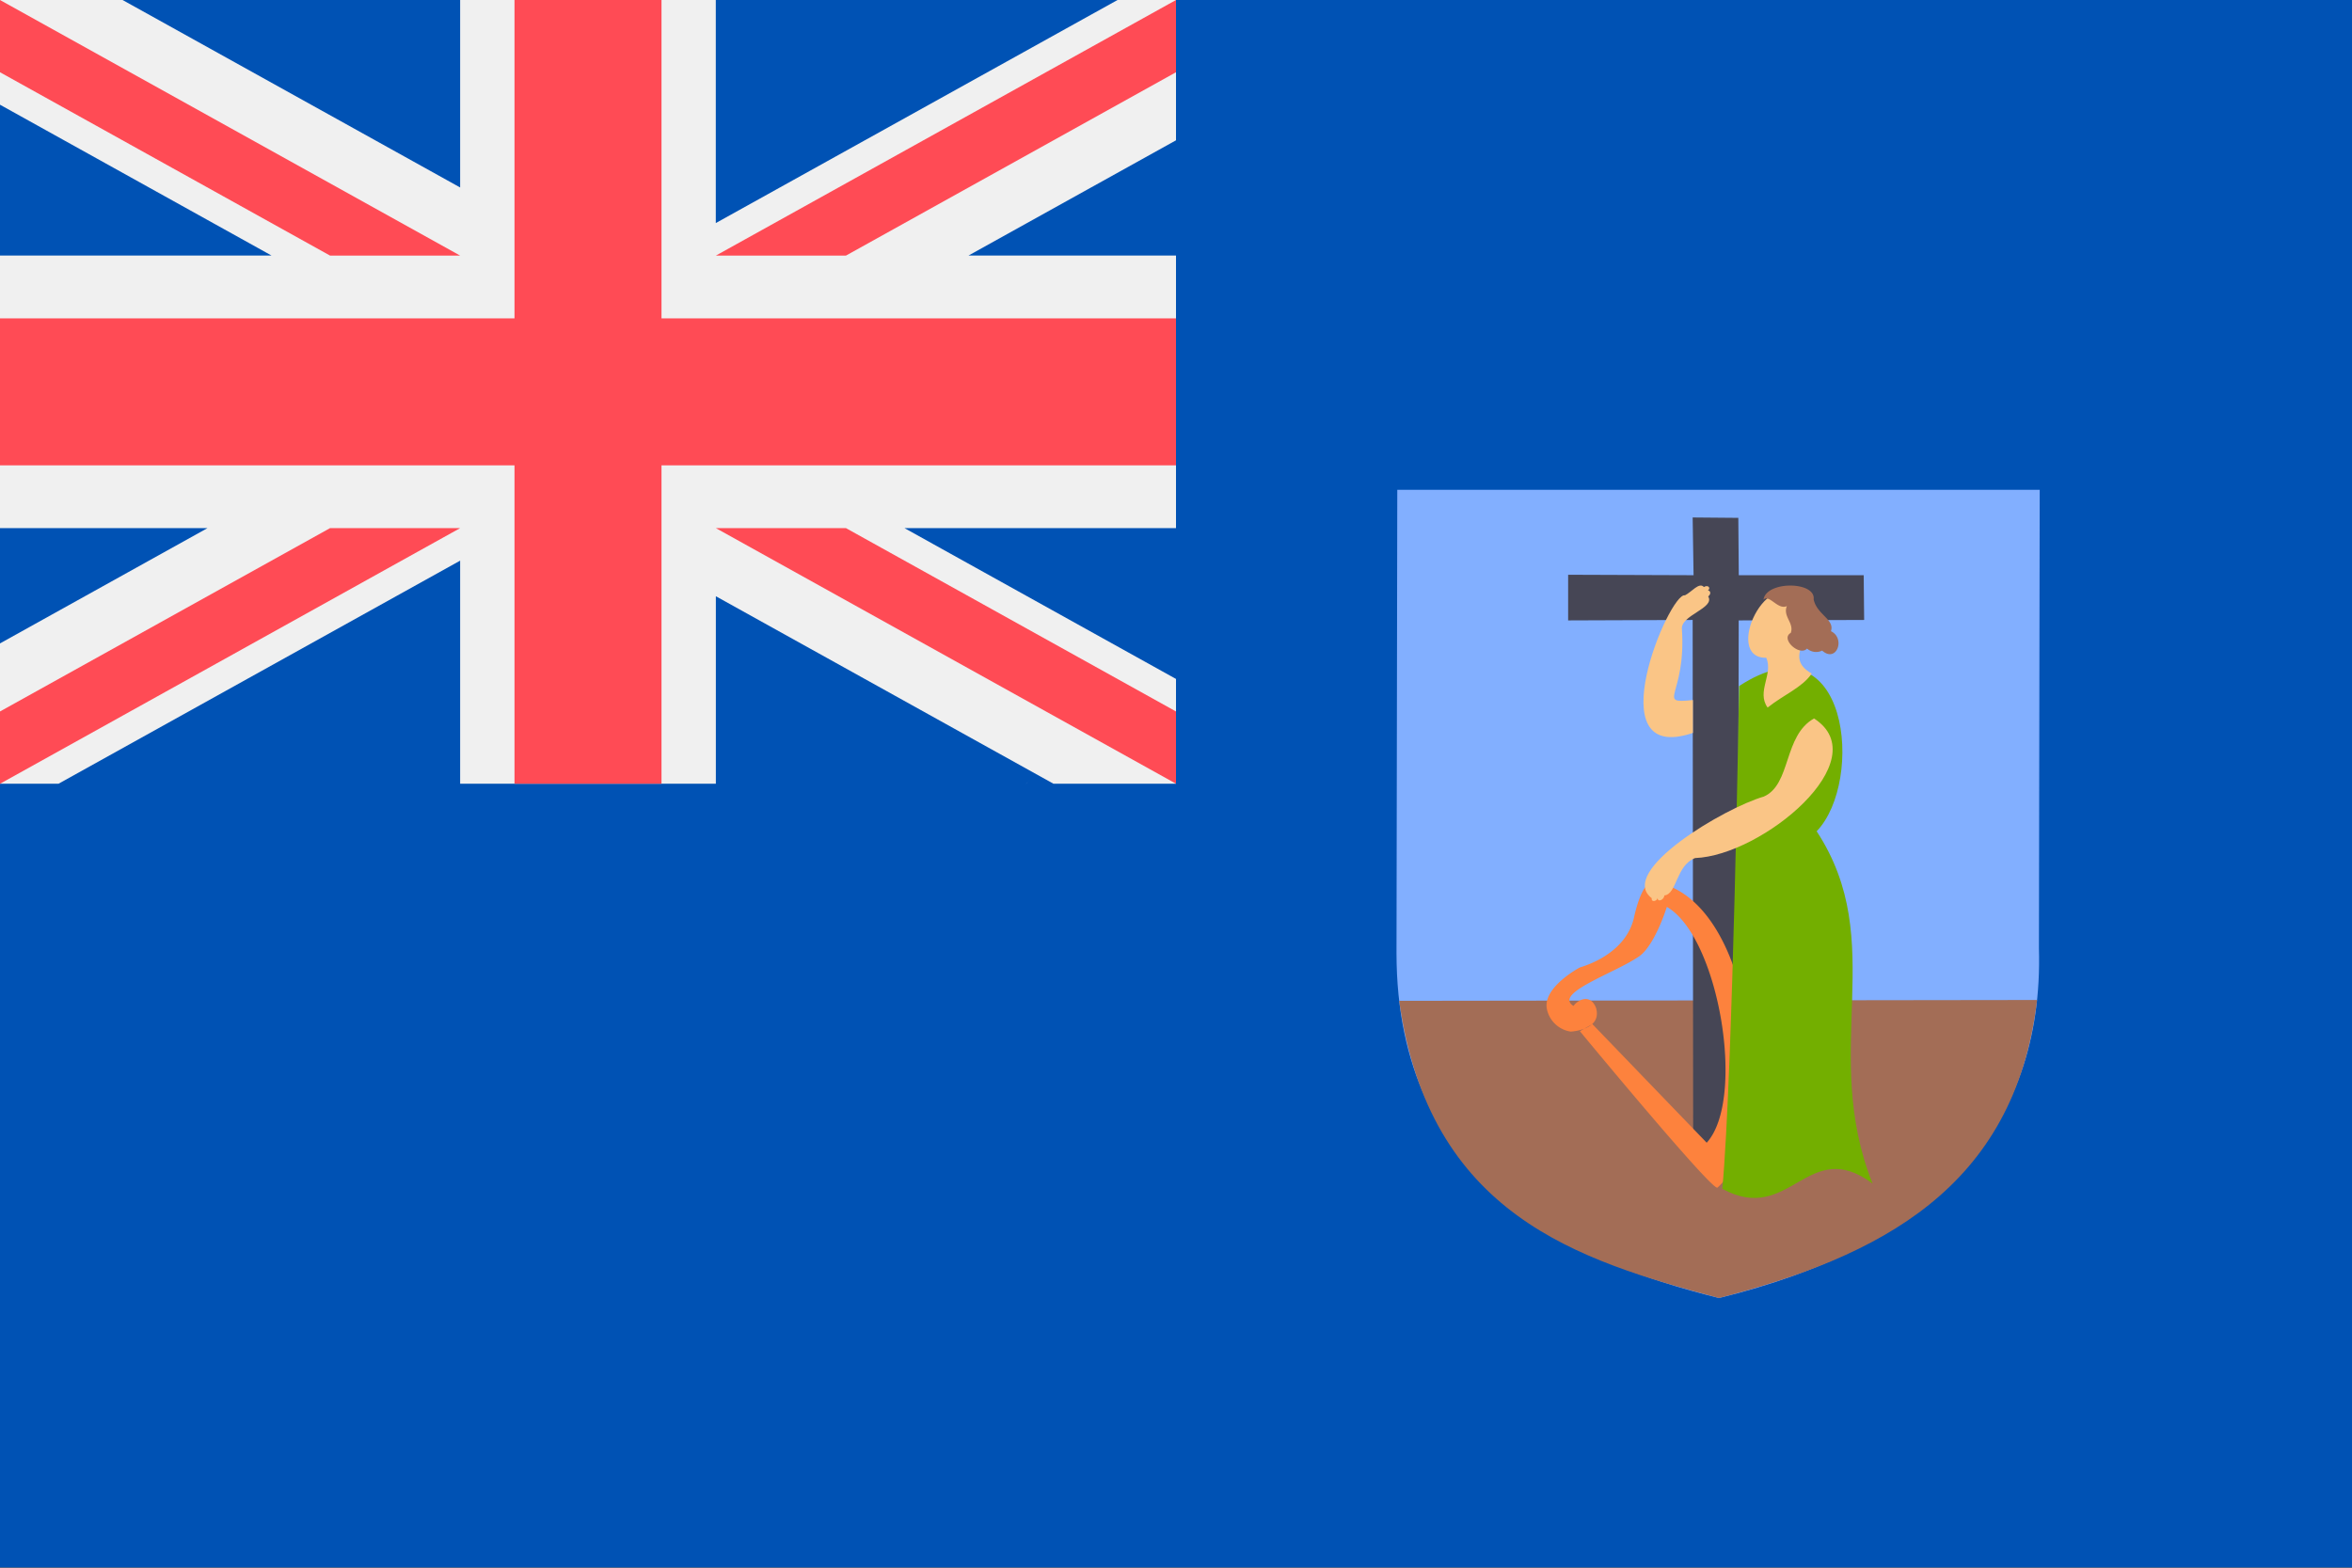 <svg xmlns="http://www.w3.org/2000/svg" width="18" height="12" fill="none" viewBox="0 0 36 24"><rect x="0" y="0" width="36" height="24" fill="#333333" stroke="none"/><g clip-path="url(#a)"><path fill="#0052B4" d="M36 0H0v23.996h36V0Z"/><path fill="#F0F0F0" d="m15.708 11.998.057-.065-.058.065Z"/><path fill="#F0F0F0" d="M18 0v2.148l-3.176 1.764H18v4.173h-4.156L18 10.394v1.604h-1.876l-5.167-2.87v2.87H7.043V8.583L.896 11.998H0V9.85l3.176-1.765H0V3.912h4.156L0 1.603V0h1.876l5.167 2.87V0h3.913v3.415L17.105 0H18Z"/><path fill="#FF4B55" d="M10.125 0h-2.25v4.874H0v2.25h7.875v4.874h2.25V7.124H18v-2.25h-7.875V0Z"/><path fill="#FF4B55" d="M10.957 8.085 18 11.998v-1.106l-5.052-2.807h-1.992ZM5.052 8.085 0 10.892v1.107l7.043-3.914H5.052ZM12.948 3.913 18 1.106V0l-7.043 3.913h1.991ZM7.043 3.913 0 0v1.106l5.052 2.807h1.991Z"/><g clip-path="url(#b)"><path fill="#82AFFF" fill-rule="evenodd" d="M21.387 7.499h9.833l-.012 7.014c.082 2.82-1.671 4.57-4.897 5.359-2.29-.57-4.932-1.75-4.936-5.279l.012-7.094Z" clip-rule="evenodd"/><path fill="#A36D56" fill-rule="evenodd" d="M31.18 15.309c-.345 2.9-2.43 3.929-4.869 4.563-2.16-.58-4.438-1.27-4.895-4.55l9.764-.013Z" clip-rule="evenodd"/><path fill="#464655" fill-rule="evenodd" d="m24.002 8.799 1.92.007-.014-.884.699.006.007.878h1.912l.007.685-1.92.007-.015 8.082-.682.004-.008-8.093-1.906.007v-.7Z" clip-rule="evenodd"/><path fill="#FD823D" fill-rule="evenodd" d="m24.373 15.678 1.75 1.816c.606-.665.186-3.152-.61-3.61-.095.294-.258.647-.43.761-.38.259-1.31.561-.999.755.071-.098.256-.19.344.027.103.344-.387.366-.387.366a.439.439 0 0 1-.366-.355c-.054-.316.463-.605.507-.627.044-.016.72-.196.835-.796.142-.59.289-.502.316-.513 1.572.284 1.869 3.872.954 4.68-.087.048-2.105-2.395-2.105-2.395l.191-.109Z" clip-rule="evenodd"/><path fill="#73AF00" d="M26.619 10.503c1.68-1.101 1.924 1.46 1.187 2.223 1.115 1.701.048 3.358.855 5.393-.992-.74-1.26.647-2.299.081.16-1.723.257-7.697.257-7.697Z"/><path fill="#FAC586" d="M27.035 10.07c.11.254-.154.518.02.762.26-.205.526-.304.676-.52-.52-.294.225-.664-.133-1.108-.542-.63-1.233.88-.563.866ZM25.912 11.22c-1.494.51-.356-2.164-.122-2.106.102-.05.218-.208.29-.127.062-.04.112.014.061.054.03-.006.062.044.005.09.11.182-.433.287-.402.506.066 1.02-.407 1.14.168 1.08v.502ZM25.946 13.136c1.025-.038 2.798-1.503 1.82-2.137-.472.264-.347 1.01-.769 1.196-.597.17-2.252 1.147-1.715 1.556-.011.07.084.046.09-.006-.003.075.098.032.104-.037.191-.019.178-.463.47-.572Z"/><path fill="#A36D56" d="M26.992 9.18c.043-.29.801-.283.768-.005.047.234.326.307.265.488.228.11.084.493-.135.297a.21.21 0 0 1-.231-.031c-.114.125-.415-.149-.249-.24.055-.152-.125-.25-.06-.41-.139.064-.268-.186-.358-.098Z"/></g></g><defs><clipPath id="a"><path fill="#fff" d="M0 0h36v23.996H0z"/></clipPath><clipPath id="b"><path fill="#fff" d="M21 7h11v13H21z"/></clipPath></defs></svg>